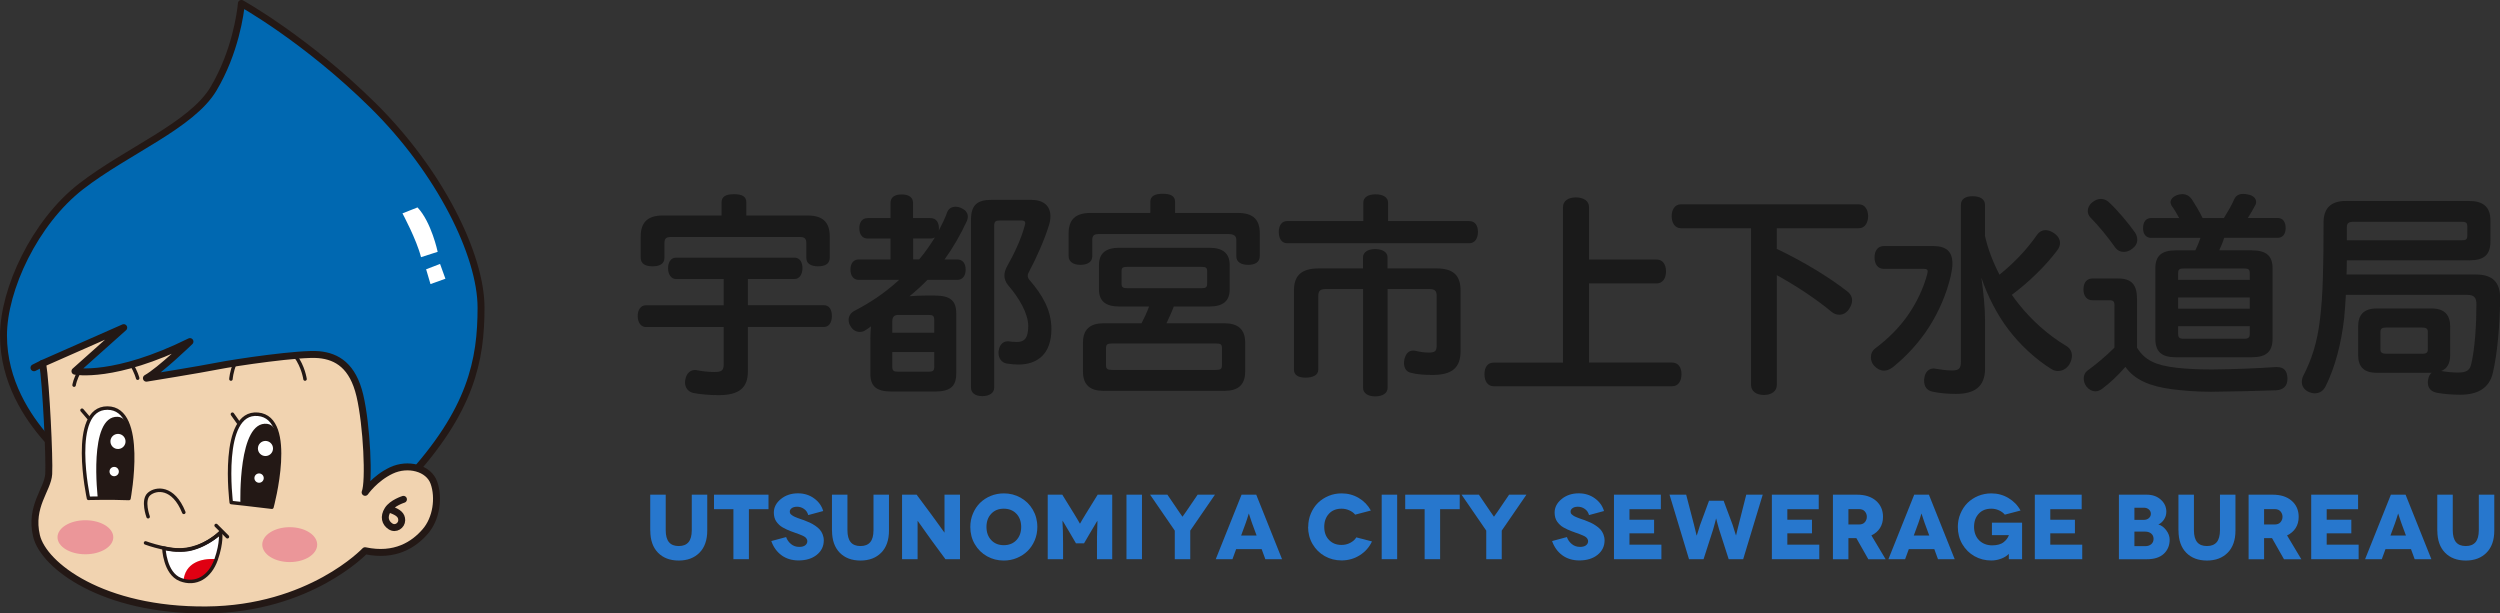 <?xml version="1.0" encoding="UTF-8"?><svg id="b" xmlns="http://www.w3.org/2000/svg" viewBox="0 0 406.93 99.86"><rect x="0" y="0" width="406.93" height="99.86" fill="#333333" stroke="none"/><defs><style>.d{fill:#2777cd;}.d,.e,.f,.g,.h,.i,.j,.k,.l,.m{stroke-width:0px;}.n{stroke-width:.57px;}.n,.o{fill:none;stroke:#231815;stroke-linecap:round;stroke-linejoin:round;}.e{fill:#f1d3b0;}.f{fill:#231815;}.g{fill:#1a1a1a;}.h{fill:#ffed51;}.o{stroke-width:1.13px;}.i{fill:#009adf;}.j{fill:#fff;}.k{fill:#e00012;}.l{fill:#0068b1;}.m{fill:#eb9699;}</style></defs><g id="c"><path class="g" d="M110,45.41c-.77,0-1.26-.77-1.26-1.75s.49-1.72,1.26-1.72h19.36c.77,0,1.26.67,1.26,1.72,0,.98-.49,1.75-1.26,1.75h-7.63v4.27h12.39c.81,0,1.29.67,1.29,1.75s-.49,1.79-1.29,1.79h-12.39v7.28c0,2.66-1.47,3.82-4.76,3.82-1.47,0-3.01-.14-4.1-.35-.81-.18-1.37-.81-1.37-1.75,0-.17.04-.35.07-.52.21-.98.81-1.47,1.54-1.47.14,0,.24,0,.38.04.84.17,1.86.28,2.77.28,1.19,0,1.54-.21,1.54-1.3v-6.02h-12.67c-.81,0-1.33-.74-1.33-1.79s.52-1.75,1.33-1.75h12.67v-4.27h-7.81ZM131.49,35.08c2.49,0,3.57,1.15,3.57,3.4v3.47c0,.98-.74,1.4-1.89,1.4s-1.92-.42-1.92-1.37v-2.38c0-.8-.32-1.02-1.05-1.02h-21c-.73,0-1.05.21-1.05,1.02v2.38c0,.95-.74,1.37-1.93,1.37s-1.93-.42-1.93-1.4v-3.47c0-2.24,1.09-3.4,3.57-3.4h9.59v-2.14c0-.95.7-1.33,2.03-1.33s2,.38,2,1.33v2.14h10.01Z"/><path class="g" d="M151.47,35.5c.88,0,1.36.67,1.36,1.65,0,.14,0,.25-.03.39.52-.98,1.02-2,1.37-2.98.24-.63.77-.91,1.36-.91.32,0,.67.07.98.24.7.31,1.02.81,1.02,1.37,0,.28-.07.56-.21.84-1.01,2.17-2.21,4.24-3.57,6.13h2.03c.91,0,1.4.63,1.4,1.65s-.49,1.68-1.4,1.68h-4.83c-.91.95-1.89,1.82-2.91,2.66.81-.07,1.68-.11,2.49-.11h1.65c2.49,0,3.47.84,3.47,2.87v9.84c0,2.07-.98,2.91-3.47,2.91h-7.04c-2.49,0-3.47-.84-3.47-2.91v-5.67c0-.63.04-1.37.1-2.03-.28.21-.56.42-.84.59-.28.21-.63.32-.98.32-.56,0-1.12-.28-1.47-.88-.25-.35-.35-.7-.35-1.08,0-.6.31-1.12.94-1.47,2.49-1.29,4.83-2.8,7.28-5.04h-6.55c-.88,0-1.37-.67-1.37-1.68s.49-1.65,1.37-1.65h5.15v-3.4h-3.71c-.88,0-1.37-.67-1.37-1.68s.49-1.65,1.37-1.65h3.71v-2.45c0-.95.67-1.4,1.82-1.4s1.85.46,1.85,1.4v2.45h2.84ZM152.07,54.16v-2.06c0-.7-.24-.84-.91-.84h-4.94c-.63,0-.98.28-.98,1.05v1.85h6.83ZM145.24,59.69c0,.67.25.81.91.81h5.01c.67,0,.91-.14.91-.81v-2.38h-6.83v2.38ZM149.62,42.22c.95-1.12,1.79-2.35,2.56-3.57-.21.1-.42.17-.7.17h-2.84v3.4h.98ZM162.71,35.89c-.63,0-.88.17-.88.8v26.39c0,.88-.77,1.4-1.93,1.4s-1.85-.52-1.85-1.4v-27.3c0-2.38.98-3.25,3.33-3.25h6.48c2.03,0,3.12,1.01,3.12,2.66,0,.46-.07.98-.25,1.5-.74,2.42-2.07,5.36-3.19,7.46-.17.28-.25.52-.25.73,0,.28.1.49.35.77,1.96,2.28,3.5,4.76,3.5,7.91,0,4.13-2.35,5.78-5.39,5.78-.6,0-1.29-.07-1.89-.17-.84-.14-1.33-.88-1.33-1.72,0-.14,0-.28.04-.42.14-.98.77-1.47,1.4-1.47h.21c.46.07.84.1,1.37.1,1.08,0,1.82-.49,1.82-2.56s-1.47-4.59-3.29-6.69c-.42-.52-.59-1.05-.59-1.57,0-.46.14-.88.35-1.33,1.19-2.1,2.35-4.52,2.94-6.72.07-.17.1-.35.1-.46,0-.35-.21-.45-.77-.45h-3.4Z"/><path class="g" d="M201.49,34.66c2.52,0,3.57,1.12,3.57,3.33v3.68c0,.95-.7,1.44-1.89,1.44s-1.93-.49-1.93-1.37v-2.66c0-.77-.52-.98-1.29-.98h-21.11c-.73,0-1.05.21-1.05.98v2.66c0,.88-.77,1.37-1.92,1.37s-1.93-.49-1.93-1.44v-3.68c0-2.21,1.08-3.33,3.57-3.33h9.73v-1.79c0-.94.7-1.33,2.03-1.33s2,.39,2,1.33v1.79h10.22ZM182.17,49.89c-2.14,0-3.29-.84-3.29-2.77v-3.99c0-1.93,1.15-2.8,3.29-2.8h14.7c2.14,0,3.29.88,3.29,2.8v3.99c0,1.93-1.16,2.77-3.29,2.77h-5.81c-.35.95-.77,1.82-1.19,2.73h9.45c2.17,0,3.36.98,3.36,3.12v4.76c0,2.17-1.19,3.12-3.36,3.12h-19.71c-2.14,0-3.33-.95-3.33-3.12v-4.76c0-2.14,1.19-3.12,3.33-3.12h6.2c.46-.88.88-1.79,1.23-2.73h-4.87ZM197.92,60.21c.77,0,.98-.14.98-.8v-2.73c0-.63-.21-.77-.98-.77h-16.87c-.8,0-1.02.14-1.02.77v2.73c0,.67.21.8,1.02.8h16.87ZM195.58,46.91c.7,0,.91-.17.91-.73v-2.07c0-.52-.21-.67-.91-.67h-12.11c-.7,0-.91.14-.91.67v2.07c0,.56.21.73.91.73h12.11Z"/><path class="g" d="M239.17,35.99c.91,0,1.4.7,1.4,1.75s-.49,1.85-1.4,1.85h-29.65c-.88,0-1.37-.73-1.37-1.82s.49-1.79,1.37-1.79h12.39v-2.98c0-.88.77-1.37,2-1.37s2.03.49,2.03,1.37v2.98h13.23ZM233.82,43.69c2.77,0,3.92,1.16,3.92,3.61v9.84c0,2.73-1.4,3.89-4.55,3.89-1.19,0-2.52-.07-3.54-.35-.7-.14-1.12-.73-1.12-1.61,0-.18.03-.39.07-.6.25-.95.7-1.4,1.4-1.4.14,0,.28,0,.42.04.59.14,1.36.28,2.14.28,1.08,0,1.29-.28,1.29-1.23v-7.95c0-.91-.31-1.16-1.23-1.16h-6.76v16.1c0,.84-.81,1.37-2.03,1.37-1.15,0-1.96-.52-1.96-1.37v-16.1h-6.06c-.91,0-1.23.25-1.23,1.16v11.97c0,.84-.84,1.29-2.07,1.29s-1.89-.46-1.89-1.29v-12.88c0-2.45,1.19-3.61,4.06-3.61h7.18v-1.82c0-.81.81-1.33,1.96-1.33,1.23,0,2.03.52,2.03,1.33v1.82h7.95Z"/><path class="g" d="M272.19,59.02c.95,0,1.51.73,1.51,1.89s-.56,1.96-1.51,1.96h-29.05c-.95,0-1.51-.77-1.51-1.96s.56-1.89,1.51-1.89h11.27v-25.31c0-1.02.88-1.58,2.1-1.58s2.14.56,2.14,1.58v8.54h11.03c.94,0,1.5.77,1.5,1.92s-.56,1.96-1.5,1.96h-11.03v12.88h13.55Z"/><path class="g" d="M273.6,37.15c-1.01,0-1.5-.94-1.5-1.96s.49-1.93,1.5-1.93h28.98c1.02,0,1.5.94,1.5,1.93s-.49,1.96-1.5,1.96h-13.37v3.36c4.27,2.03,8.54,4.62,11.45,6.9.56.42.81.94.81,1.5,0,.49-.21.98-.53,1.44-.38.56-.94.88-1.54.88-.42,0-.88-.14-1.29-.49-2.42-2-5.53-4.1-8.89-5.95v17.85c0,1.08-.91,1.65-2.1,1.65s-2.1-.56-2.1-1.65v-25.48h-11.41Z"/><path class="g" d="M306.63,43.76c-.95,0-1.51-.73-1.51-1.85s.56-1.86,1.51-1.86h8.05c2.1,0,3.12.88,3.12,2.84,0,.6-.1,1.26-.28,2.07-.67,2.83-1.89,5.71-3.5,8.23-1.65,2.59-3.71,4.8-5.92,6.58-.46.35-.95.56-1.44.56-.56,0-1.12-.28-1.61-.8-.35-.39-.52-.88-.52-1.37,0-.56.21-1.09.73-1.47,2.07-1.54,3.89-3.4,5.18-5.22,1.58-2.24,2.66-4.59,3.26-6.86.03-.18.07-.32.07-.46,0-.28-.17-.39-.63-.39h-6.51ZM323.08,38.3c.46,2.17,1.33,4.38,2.38,6.41,2.42-1.93,4.59-4.27,6.13-6.51.35-.49.84-.74,1.37-.74.46,0,.91.18,1.37.49.63.42.98.98.98,1.61,0,.38-.14.77-.42,1.15-1.93,2.59-4.66,5.22-7.42,7.28.38.56.77,1.05,1.16,1.54,2.03,2.56,4.73,5.01,7.67,6.76.67.39.95.98.95,1.61,0,.46-.14.94-.39,1.37-.42.7-1.12,1.12-1.89,1.12-.35,0-.73-.1-1.05-.31-2.59-1.61-5.08-3.92-7-6.44-1.75-2.28-3.43-5.46-4.41-8.47.35,2.52.6,4.87.6,7.04v7.81c0,2.94-1.75,4.1-4.73,4.1-1.44,0-2.73-.14-3.75-.35-.95-.18-1.44-.81-1.44-1.79,0-.14,0-.28.04-.46.14-1.02.77-1.54,1.51-1.54.1,0,.21,0,.31.04.84.14,1.82.28,2.66.28,1.12,0,1.47-.28,1.47-1.44v-25.52c0-.91.7-1.4,1.89-1.4,1.26,0,2.03.49,2.03,1.4v4.97Z"/><path class="g" d="M344.18,49.78c0-.73-.18-.91-.88-.91h-2.73c-.88,0-1.44-.67-1.44-1.75,0-1.15.56-1.79,1.47-1.79h4.17c2.21,0,3.08,1.02,3.08,3.36v7.91c1.26,2.03,3.01,2.87,6.44,3.26,1.58.18,3.47.28,5.78.28,3.61-.04,7.25-.18,10.33-.39h.21c1.12,0,1.68.56,1.72,1.82v.1c0,1.12-.6,1.79-1.86,1.86-3.01.1-6.97.21-10.57.24-2.49,0-4.76-.21-6.41-.42-3.47-.46-6.06-1.5-7.53-3.64-1.26,1.47-2.52,2.62-3.78,3.57-.32.25-.74.42-1.12.42-.49,0-1.02-.25-1.44-.77-.31-.42-.45-.88-.45-1.33,0-.49.21-.98.59-1.26,1.26-.91,2.98-2.31,4.41-3.75v-6.83ZM347.47,37.78c.28.38.42.84.42,1.23,0,.56-.25,1.05-.81,1.47-.42.35-.91.52-1.4.52-.52,0-1.01-.21-1.4-.74-1.05-1.5-2.7-3.54-4.03-4.87-.28-.31-.42-.67-.42-1.05,0-.49.24-1.02.73-1.4.46-.39.95-.56,1.4-.56s.91.17,1.26.49c1.4,1.26,3.29,3.54,4.24,4.9ZM366.55,40.75c2.31,0,3.36.88,3.36,2.91v11.48c0,2.1-1.05,3.01-3.36,3.01h-12.43c-2.28,0-3.29-.91-3.29-3.01v-11.48c0-2.03,1.05-2.91,3.29-2.91h3.22c.32-.67.6-1.33.84-2.03h-8.02c-.84,0-1.33-.59-1.33-1.58,0-1.05.49-1.65,1.33-1.65h4.55c-.39-.7-.81-1.44-1.23-2-.1-.18-.18-.39-.18-.56,0-.49.42-.98,1.23-1.23.28-.07.49-.1.7-.1.7,0,1.19.35,1.54.84.56.88,1.23,1.96,1.75,3.05h3.47c.63-1.02,1.23-2.03,1.68-3.05.25-.6.77-.88,1.47-.88.24,0,.49.04.77.1.88.14,1.33.67,1.33,1.23,0,.14-.04.28-.1.42-.35.7-.81,1.47-1.26,2.17h4.87c.81,0,1.29.6,1.29,1.65,0,.98-.49,1.58-1.29,1.58h-8.72c-.21.7-.49,1.37-.8,2.03h5.32ZM366.2,45.55v-1.08c0-.63-.24-.77-.94-.77h-9.77c-.73,0-.95.14-.95.77v1.08h11.66ZM354.54,50.24h11.66v-1.82h-11.66v1.82ZM354.54,54.33c0,.63.21.81.95.81h9.77c.7,0,.94-.18.94-.81v-1.23h-11.66v1.23Z"/><path class="g" d="M381.84,48.03c-.07,1.33-.17,2.59-.28,3.78-.46,4.06-1.44,7.88-3.01,11.06-.38.77-1.02,1.15-1.75,1.15-.31,0-.67-.07-1.05-.25-.73-.35-1.08-.94-1.08-1.61,0-.31.07-.67.25-1.02,1.29-2.52,2.28-5.29,2.73-9.35.46-3.68.56-8.61.56-15.58,0-2.45,1.33-3.5,3.64-3.5h20.02c2.28,0,3.5.94,3.5,3.15v3.47c0,2.14-1.05,3.04-3.36,3.04h-20.02c0,.77,0,1.54-.04,2.31h21.04c2.73,0,3.99,1.26,3.96,3.92-.04,4.41-.46,9-1.19,12.11-.56,2.38-2.34,3.54-5.29,3.54-1.23,0-2.66-.1-3.78-.31-.95-.18-1.51-.74-1.51-1.68,0-.18.04-.35.07-.56.07-.46.28-.81.56-1.02h-8.96c-2.1,0-3.01-1.02-3.01-2.87v-4.66c0-1.89.91-2.94,3.01-2.94h8.96c2.07,0,3.01,1.05,3.01,2.94v4.62c0,1.4-.49,2.24-1.47,2.62.77.14,1.96.25,2.73.25,1.33,0,1.93-.31,2.17-1.4.6-2.52.84-6.48.84-9.7,0-1.12-.38-1.54-1.5-1.54h-19.74ZM400.7,39.11c.63,0,.91-.1.91-.74v-1.54c0-.6-.28-.73-.91-.73h-17.61c-.84,0-1.09.24-1.09.94v2.07h18.69ZM394.23,57.59c.67,0,.95-.18.95-.67v-2.91c0-.53-.28-.7-1.02-.7h-5.71c-.7,0-.98.17-.98.7v2.87c0,.52.28.7.98.7h5.78Z"/><path class="i" d="M38.99,56.08c-.85.16-1.69.28-2.52.38-.83.1-1.66.18-2.48.23-1.28,0-2.55.03-3.83.06-1.28.03-2.56.08-3.83.14-2.56.1-5.12.24-7.69.39-1.66,0-3.34-.11-5.04-.44,1.61-.64,3.24-1.06,4.89-1.34,2.57-.29,5.15-.51,7.75-.64,1.3-.06,2.6-.09,3.9-.09,1.3,0,2.6.03,3.91.11.84.1,1.67.24,2.5.44.83.19,1.65.46,2.45.76"/><path class="i" d="M21.39,27.32c-.9,1.47-1.93,2.82-3.06,4.05-1.65,1.61-3.34,3.17-5.06,4.69-1.73,1.51-3.46,3-5.2,4.49-1.32,1.01-2.72,1.95-4.27,2.72.89-1.49,1.93-2.82,3.07-4.04,1.65-1.6,3.35-3.16,5.05-4.69,1.72-1.52,3.45-3.02,5.19-4.5,1.33-1.01,2.74-1.92,4.28-2.71"/><path class="h" d="M29.15,40.55c-2.12,2.65-4.61,4.58-7.37,5.94-2.8,1.3-5.76,2.28-9.19,2.3,2.09-2.72,4.65-4.5,7.37-5.94,2.75-1.39,5.79-2.2,9.19-2.3"/><path class="l" d="M28.51,77.45c-5.25-.28-18.01-2.69-20.99-6.1-2.98-3.4-6.95-9.22-6.95-16.74s5.11-18.44,12.62-24.26c7.52-5.82,18.01-9.93,21.56-15.89,3.55-5.96,4.4-12.34,4.54-13.9,0,0,10.5,5.82,21.42,16.6,10.92,10.78,17.59,24.4,17.59,32.91s-1.56,16.74-12.06,28.08c-10.5,11.35-37.73-.71-37.73-.71"/><path class="o" d="M28.51,77.45c-5.25-.28-18.01-2.69-20.99-6.1-2.98-3.4-6.95-9.22-6.95-16.74s5.11-18.44,12.62-24.26c7.52-5.82,18.01-9.93,21.56-15.89,3.55-5.96,4.4-12.34,4.54-13.9,0,0,10.5,5.82,21.42,16.6,10.92,10.78,17.59,24.4,17.59,32.91s-1.56,16.74-12.06,28.08c-10.5,11.35-37.73-.71-37.73-.71Z"/><path class="e" d="M6.95,59.15l13.19-5.82-7.94,7.09s6.38,1.28,18.72-4.82c0,0-4.82,4.68-7.09,5.96,0,0,8.79-1.42,11.63-1.99,2.84-.57,13.48-2.13,16.45-1.84,2.98.28,5.53,1.84,6.67,6.67,1.13,4.82,1.56,14.04.85,15.74,0,0,1.56-2.27,4.25-3.55,2.69-1.28,6.1-.43,6.95,1.99.85,2.41.43,5.82-1.42,7.94-1.84,2.13-4.92,4.16-9.79,3.12,0,0-8.94,9.5-25.82,9.64-16.88.14-26.52-7.23-27.66-12.06-1.13-4.82,1.84-7.52,1.99-10.07.14-2.55-.43-14.61-.99-18.01"/><path class="o" d="M6.95,59.15l13.19-5.82-7.94,7.09s6.38,1.28,18.72-4.82c0,0-4.82,4.68-7.09,5.96,0,0,8.79-1.42,11.63-1.99,2.84-.57,13.48-2.13,16.45-1.84,2.98.28,5.53,1.84,6.67,6.67,1.13,4.82,1.56,14.04.85,15.74,0,0,1.56-2.27,4.25-3.55,2.69-1.28,6.1-.43,6.95,1.99.85,2.41.43,5.82-1.42,7.94-1.84,2.13-4.92,4.16-9.79,3.12,0,0-8.94,9.5-25.82,9.64-16.88.14-26.52-7.23-27.66-12.06-1.13-4.82,1.84-7.52,1.99-10.07.14-2.55-.43-14.61-.99-18.01Z"/><path class="j" d="M35.19,91.01c.97-2.81.69-4.35.69-4.35,0,0-3.83,3.97-9.22,2.55,0,0,.14,4.11,2.69,5.11.18.07.35.12.52.17.26-2.73,2.68-3.67,5.31-3.48"/><path class="k" d="M29.88,94.49c2.34.62,4.37-.79,5.29-3.43,0-.02.01-.03.02-.05-2.63-.19-5.05.75-5.31,3.48"/><path class="j" d="M37.64,81.8s3.59.38,6.62.76c0,0,3.97-14.56-2.27-15.13-6.24-.57-4.35,14.37-4.35,14.37"/><path class="n" d="M37.64,81.8s3.59.38,6.62.76c0,0,3.97-14.56-2.27-15.13-6.24-.57-4.35,14.37-4.35,14.37Z"/><path class="f" d="M39.14,81.88s2.28.1,5.11.67c0,0,3.12-13.09-.76-13.56-4.78-.58-4.36,12.89-4.36,12.89"/><line class="n" x1="37.83" y1="67.42" x2="38.77" y2="68.75"/><path class="j" d="M44.44,73c0,.68-.55,1.23-1.23,1.23s-1.23-.55-1.23-1.23.55-1.23,1.23-1.23,1.23.55,1.23,1.23"/><path class="j" d="M42.93,77.82c0,.42-.34.76-.76.76s-.76-.34-.76-.76.34-.76.76-.76.76.34.76.76"/><path class="j" d="M14.41,81.11s3.53-.09,6.58.03c0,0,2.77-14.7-3.5-14.72-6.27-.02-3.08,14.7-3.08,14.7"/><path class="n" d="M14.41,81.11s3.53-.09,6.58.03c0,0,2.77-14.7-3.5-14.72-6.27-.02-3.08,14.7-3.08,14.7Z"/><path class="f" d="M15.92,81.06s1.95-.07,5.07.07c0,0,2.05-13.16-1.85-13.29-4.81-.16-3.22,13.22-3.22,13.22"/><line class="n" x1="13.35" y1="66.77" x2="14.41" y2="68.01"/><path class="j" d="M20.43,71.75c.06.68-.44,1.27-1.12,1.33-.68.06-1.27-.44-1.33-1.12-.06-.68.44-1.27,1.12-1.33.68-.06,1.27.44,1.33,1.12"/><path class="j" d="M19.34,76.69c.04.42-.27.78-.69.82-.42.04-.78-.27-.82-.69-.04-.42.27-.78.69-.82.42-.04.78.27.82.69"/><path class="n" d="M48.1,57.97c1.27,1.71,1.55,3.73,1.55,3.73"/><path class="n" d="M37.59,61.7s.08-1.22.66-2.57"/><path class="n" d="M21.42,59.38c.7,1.07.99,2.18.99,2.18"/><path class="n" d="M12.06,62.69s.16-1.07.89-2.25"/><path class="n" d="M24.11,84.11s-.99-2.69.14-3.69c1.13-.99,3.97-1.28,5.67,2.98"/><path class="m" d="M18.44,87.45c0,1.53-2.03,2.77-4.54,2.77s-4.54-1.24-4.54-2.77,2.03-2.77,4.54-2.77,4.54,1.24,4.54,2.77"/><path class="m" d="M51.63,88.65c0,1.57-2,2.84-4.47,2.84s-4.47-1.27-4.47-2.84,2-2.84,4.47-2.84,4.47,1.27,4.47,2.84"/><path class="o" d="M65.67,81.28s-1.84.57-2.55,1.7c-.71,1.13-.43,2.13.43,2.69.85.57,1.84-.14,1.84-.99s-.57-1.28-1.7-1.7"/><path class="n" d="M23.69,88.37s4.54,1.7,7.38.99c2.84-.71,4.82-2.69,4.82-2.69"/><line class="n" x1="35.18" y1="85.53" x2="37.02" y2="87.37"/><path class="n" d="M26.67,89.22s.14,4.11,2.69,5.11c2.55.99,4.82-.43,5.82-3.26.99-2.84.71-4.4.71-4.4,0,0-3.83,3.97-9.22,2.55Z"/><line class="o" x1="5.53" y1="59.86" x2="6.95" y2="59.15"/><path class="j" d="M65.51,34.73s2.31,4.29,3.02,7.13l2.71-.87s-1.01-4.82-3.28-7.23l-2.45.97Z"/><polygon class="j" points="69.36 43.83 70.07 46.24 72.5 45.37 71.63 42.96 69.36 43.83"/><path class="d" d="M105.84,86.36v-5.84h2.52v5.78c0,.88.18,1.53.53,1.95.35.42.88.63,1.59.63s1.23-.21,1.59-.63c.35-.42.53-1.07.53-1.95v-5.78h2.52v5.84c0,1.55-.42,2.75-1.26,3.6s-1.96,1.28-3.38,1.28-2.55-.43-3.38-1.28-1.25-2.05-1.25-3.6Z"/><path class="d" d="M116.22,82.88v-2.36h8.87v2.36h-3.19v8.14h-2.52v-8.14h-3.16Z"/><path class="d" d="M125.54,88.07l2.42-.65c.15.44.41.82.79,1.13.37.31.82.47,1.34.47.43,0,.76-.09.98-.26s.34-.4.34-.67c0-.14-.04-.26-.11-.38-.07-.12-.16-.21-.26-.29-.1-.08-.25-.16-.45-.25-.2-.09-.37-.16-.53-.22-.16-.06-.38-.14-.67-.24-.29-.1-.52-.18-.71-.26-.25-.1-.46-.19-.64-.27-.18-.08-.39-.19-.62-.32s-.42-.27-.58-.42-.31-.32-.45-.51c-.14-.19-.25-.42-.32-.67-.07-.25-.11-.53-.11-.83,0-.84.38-1.57,1.13-2.19.75-.62,1.69-.94,2.8-.94.99,0,1.86.27,2.61.81s1.25,1.23,1.5,2.07l-2.44.66c-.12-.44-.35-.78-.7-1.01-.34-.24-.72-.35-1.12-.35-.36,0-.65.08-.86.23-.21.15-.32.34-.32.56,0,.1.02.19.05.27s.1.16.19.23c.09.08.18.14.26.19.08.05.2.12.38.19.18.07.32.13.41.17s.27.1.51.18.41.14.52.18c.35.13.66.26.94.39.28.13.57.29.86.49.29.2.54.4.74.62.2.22.36.48.48.79s.19.63.19.98c0,.96-.38,1.75-1.14,2.36-.76.61-1.75.91-2.97.91-1.08,0-2-.28-2.77-.84-.76-.56-1.32-1.33-1.67-2.33Z"/><path class="d" d="M135.42,86.36v-5.84h2.52v5.78c0,.88.18,1.53.53,1.95.35.42.88.63,1.59.63s1.23-.21,1.59-.63c.35-.42.53-1.07.53-1.95v-5.78h2.52v5.84c0,1.55-.42,2.75-1.26,3.6s-1.96,1.28-3.38,1.28-2.55-.43-3.38-1.28-1.25-2.05-1.25-3.6Z"/><path class="d" d="M146.83,91.02v-10.5h2.37l2.23,3c.19.25.48.65.87,1.19.39.54.72,1,1,1.39s.42.59.43.59h.01c0-.09,0-.2,0-.34,0-.07,0-.14,0-.22,0-.23,0-.7,0-1.39s0-1.3,0-1.82v-2.4h2.52v10.5h-2.37l-2.15-2.92c-.27-.37-.61-.84-1.01-1.41s-.73-1.03-.98-1.38c-.25-.35-.38-.53-.38-.53h-.01c0,.09,0,.2,0,.31,0,.06,0,.12,0,.19,0,.2,0,.66,0,1.38s0,1.4,0,2.04v2.32h-2.52Z"/><path class="d" d="M157.94,85.77c0-.78.14-1.5.43-2.18.29-.68.67-1.26,1.16-1.74.49-.48,1.06-.85,1.73-1.13.67-.27,1.38-.41,2.13-.41,1,0,1.91.23,2.74.7s1.49,1.11,1.98,1.95c.49.84.74,1.77.74,2.81,0,.78-.14,1.51-.43,2.19-.29.68-.68,1.26-1.17,1.74-.49.48-1.07.85-1.74,1.13-.67.28-1.38.41-2.12.41-1,0-1.91-.23-2.74-.7-.83-.47-1.49-1.12-1.98-1.96-.49-.84-.73-1.77-.73-2.81ZM160.57,85.77c0,.88.26,1.6.78,2.15.52.55,1.2.82,2.04.82s1.53-.27,2.05-.82c.52-.55.78-1.27.78-2.15s-.26-1.6-.78-2.15c-.52-.54-1.2-.82-2.05-.82s-1.52.27-2.04.82c-.52.54-.78,1.26-.78,2.15Z"/><path class="d" d="M170.54,91.02v-10.5h2.37l1.97,3.19c.22.36.41.67.56.93.15.26.24.42.28.49s.05.1.06.1h.02s.02-.03.06-.1.13-.23.28-.49c.15-.26.34-.57.56-.93l1.97-3.19h2.37v10.5h-2.48v-2.56c0-.73,0-1.4.03-2.03.02-.63.03-1.07.04-1.31v-.37s0,0,0,0c0,0-.08.12-.22.36s-.29.5-.46.78-.25.43-.27.45l-1.23,2.1h-1.31l-1.23-2.1s-.1-.17-.27-.45-.32-.54-.46-.78-.21-.36-.22-.36h-.01v.37c.02.25.04.69.06,1.31.02.63.03,1.3.03,2.03v2.56h-2.48Z"/><path class="d" d="M183.36,91.02v-10.5h2.52v10.5h-2.52Z"/><path class="d" d="M187.19,80.52h2.83l1.91,2.81c.35.51.53.77.54.77h.01s.2-.26.55-.77l1.91-2.81h2.82l-4.02,5.85v4.65h-2.52v-4.65l-4.02-5.85Z"/><path class="d" d="M197.89,91.02l4.2-10.5h2.39l4.2,10.5h-2.72l-.6-1.64h-4.15l-.6,1.64h-2.72ZM202.01,87.17h2.53l-.75-2.04c-.06-.17-.14-.39-.22-.65-.09-.26-.15-.48-.21-.64-.05-.17-.08-.25-.08-.25h-.01s-.03.08-.08.25c-.05.17-.12.38-.2.64s-.16.48-.22.65l-.75,2.04Z"/><path class="d" d="M212.94,85.77c0-.78.14-1.5.43-2.18.29-.68.67-1.26,1.16-1.74.49-.48,1.07-.85,1.73-1.13s1.38-.41,2.12-.41c1.02,0,1.95.25,2.79.75.84.5,1.5,1.18,1.97,2.04l-2.56.67c-.24-.3-.56-.53-.97-.71s-.82-.26-1.24-.26c-.86,0-1.54.27-2.05.82-.51.55-.77,1.26-.77,2.14s.26,1.61.79,2.14c.52.54,1.2.8,2.03.8.5,0,.97-.11,1.41-.34.44-.23.77-.52.99-.89l2.55.66c-.44.94-1.1,1.69-1.99,2.25-.89.56-1.87.84-2.96.84-1,0-1.91-.23-2.74-.7-.83-.47-1.49-1.12-1.98-1.96-.49-.84-.73-1.77-.73-2.81Z"/><path class="d" d="M224.9,91.02v-10.5h2.52v10.5h-2.52Z"/><path class="d" d="M228.73,82.88v-2.36h8.87v2.36h-3.19v8.14h-2.52v-8.14h-3.16Z"/><path class="d" d="M237.89,80.52h2.83l1.91,2.81c.35.51.53.77.54.77h.01s.2-.26.55-.77l1.91-2.81h2.82l-4.02,5.85v4.65h-2.52v-4.65l-4.02-5.85Z"/><path class="d" d="M252.63,88.07l2.42-.65c.15.44.41.82.79,1.13.37.31.82.47,1.34.47.43,0,.76-.09.98-.26s.34-.4.34-.67c0-.14-.04-.26-.11-.38-.07-.12-.16-.21-.26-.29-.1-.08-.25-.16-.45-.25-.2-.09-.37-.16-.53-.22-.16-.06-.38-.14-.67-.24-.29-.1-.52-.18-.71-.26-.25-.1-.46-.19-.64-.27-.18-.08-.39-.19-.62-.32s-.42-.27-.58-.42-.31-.32-.45-.51c-.14-.19-.25-.42-.32-.67-.07-.25-.11-.53-.11-.83,0-.84.38-1.57,1.13-2.19.75-.62,1.69-.94,2.8-.94.99,0,1.86.27,2.61.81s1.25,1.23,1.5,2.07l-2.44.66c-.12-.44-.35-.78-.7-1.01-.34-.24-.72-.35-1.12-.35-.36,0-.65.08-.86.23-.21.15-.32.34-.32.56,0,.1.02.19.05.27s.1.16.19.23c.09.08.18.14.26.19.08.05.2.12.38.19.18.07.32.13.41.17s.27.1.51.18.41.14.52.18c.35.13.66.26.94.39.28.13.57.29.86.49.29.2.54.4.74.62.2.22.36.48.48.79s.19.63.19.98c0,.96-.38,1.75-1.14,2.36-.76.61-1.75.91-2.97.91-1.08,0-2-.28-2.77-.84-.76-.56-1.32-1.33-1.67-2.33Z"/><path class="d" d="M262.71,91.02v-10.5h7.63v2.36h-5.11v1.72h4.01v2.21h-4.01v1.85h5.2v2.36h-7.72Z"/><path class="d" d="M271.78,80.52h2.68l1.29,4.95c.07.28.14.56.21.86s.12.51.15.64c.03.13.05.2.06.2h.01s.03-.07.07-.2c.04-.13.11-.34.2-.63.09-.29.18-.58.27-.87l1.46-3.96h2.38l1.47,3.94c.09.29.18.58.27.87s.16.5.2.63.06.2.07.2h.01s.02-.07.05-.2c.03-.13.08-.35.15-.64.07-.3.14-.58.21-.85l1.25-4.94h2.68l-3.18,10.5h-2.36l-1.56-4.85c-.09-.31-.17-.61-.25-.9s-.14-.51-.17-.65c-.03-.14-.05-.21-.06-.21h-.02l-.05.21c-.03.14-.09.35-.17.65s-.17.6-.25.9l-1.56,4.85h-2.37l-3.17-10.5Z"/><path class="d" d="M288.41,91.02v-10.5h7.63v2.36h-5.11v1.72h4.01v2.21h-4.01v1.85h5.2v2.36h-7.72Z"/><path class="d" d="M298.35,91.02v-10.5h3.91c1.31,0,2.34.33,3.1.99s1.14,1.53,1.14,2.62c0,.7-.16,1.3-.49,1.82s-.79.91-1.4,1.2l2.32,3.88h-2.82l-1.95-3.44h-1.29v3.44h-2.52ZM300.87,85.37h1.74c.42,0,.73-.13.94-.38.21-.25.32-.54.32-.87s-.11-.62-.32-.87c-.21-.25-.53-.38-.94-.38h-1.74v2.49Z"/><path class="d" d="M307.38,91.02l4.2-10.5h2.39l4.2,10.5h-2.72l-.6-1.64h-4.15l-.6,1.64h-2.72ZM311.5,87.17h2.53l-.75-2.04c-.06-.17-.14-.39-.22-.65-.09-.26-.15-.48-.21-.64-.05-.17-.08-.25-.08-.25h-.01s-.03.08-.08.25c-.05.17-.12.38-.2.64s-.16.48-.22.65l-.75,2.04Z"/><path class="d" d="M318.68,85.77c0-.78.14-1.5.43-2.18.29-.68.67-1.26,1.16-1.74.49-.48,1.06-.85,1.73-1.13.67-.27,1.38-.41,2.13-.41,1.01,0,1.94.25,2.78.75s1.51,1.18,1.98,2.04l-2.56.67c-.25-.3-.57-.53-.97-.71s-.81-.26-1.23-.26c-.86,0-1.54.27-2.05.82-.51.55-.76,1.26-.76,2.14s.28,1.64.83,2.19c.55.54,1.27.82,2.14.82.4,0,.76-.05,1.08-.14.32-.09.59-.23.79-.4.21-.17.38-.34.51-.52.13-.18.24-.38.32-.59v-.02h-2.76v-2.02h4.91v5.94h-2.16v-.35c0-.1,0-.19,0-.25,0-.06,0-.11,0-.15s0-.07,0-.09v-.02h-.01c-.3.32-.72.58-1.25.78-.53.2-1.06.29-1.59.29-1,0-1.91-.23-2.74-.7-.83-.47-1.49-1.12-1.98-1.96-.49-.84-.73-1.77-.73-2.81Z"/><path class="d" d="M331.21,91.02v-10.5h7.63v2.36h-5.11v1.72h4.01v2.21h-4.01v1.85h5.2v2.36h-7.72Z"/><path class="d" d="M344.9,91.02v-10.5h4.54c.92,0,1.68.27,2.28.81.6.54.9,1.19.9,1.97,0,.47-.13.9-.4,1.29-.27.39-.57.65-.9.77h0c.49.15.92.46,1.29.96.37.49.55,1,.55,1.53,0,.93-.32,1.7-.95,2.29-.63.59-1.56.89-2.8.89h-4.52ZM347.42,84.62h1.52c.34,0,.62-.09.83-.28.22-.19.33-.43.33-.71s-.11-.52-.33-.71-.5-.28-.83-.28h-1.52v1.98ZM347.42,88.9h1.75c.42,0,.75-.11,1-.33s.37-.51.37-.86-.13-.65-.38-.86c-.25-.21-.58-.32-.99-.32h-1.75v2.37Z"/><path class="d" d="M354.59,86.36v-5.84h2.52v5.78c0,.88.18,1.53.53,1.95.35.42.88.63,1.59.63s1.23-.21,1.59-.63c.35-.42.53-1.07.53-1.95v-5.78h2.52v5.84c0,1.55-.42,2.75-1.26,3.6s-1.96,1.28-3.38,1.28-2.55-.43-3.38-1.28-1.25-2.05-1.25-3.6Z"/><path class="d" d="M366.01,91.02v-10.5h3.91c1.31,0,2.34.33,3.1.99s1.14,1.53,1.14,2.62c0,.7-.16,1.3-.49,1.82s-.79.91-1.4,1.2l2.32,3.88h-2.82l-1.95-3.44h-1.29v3.44h-2.52ZM368.53,85.37h1.74c.42,0,.73-.13.94-.38.21-.25.32-.54.32-.87s-.11-.62-.32-.87c-.21-.25-.53-.38-.94-.38h-1.74v2.49Z"/><path class="d" d="M376.2,91.02v-10.5h7.63v2.36h-5.11v1.72h4.01v2.21h-4.01v1.85h5.2v2.36h-7.72Z"/><path class="d" d="M384.97,91.02l4.2-10.5h2.39l4.2,10.5h-2.72l-.6-1.64h-4.15l-.6,1.64h-2.72ZM389.09,87.17h2.53l-.75-2.04c-.06-.17-.14-.39-.22-.65-.09-.26-.15-.48-.21-.64-.05-.17-.08-.25-.08-.25h-.01s-.03.08-.08.25c-.05.17-.12.38-.2.64s-.16.48-.22.65l-.75,2.04Z"/><path class="d" d="M396.72,86.36v-5.84h2.52v5.78c0,.88.18,1.53.53,1.95.35.42.88.63,1.59.63s1.23-.21,1.59-.63c.35-.42.53-1.07.53-1.95v-5.78h2.52v5.84c0,1.55-.42,2.75-1.26,3.6-.84.85-1.96,1.28-3.38,1.28s-2.55-.43-3.38-1.28-1.25-2.05-1.25-3.6Z"/></g></svg>